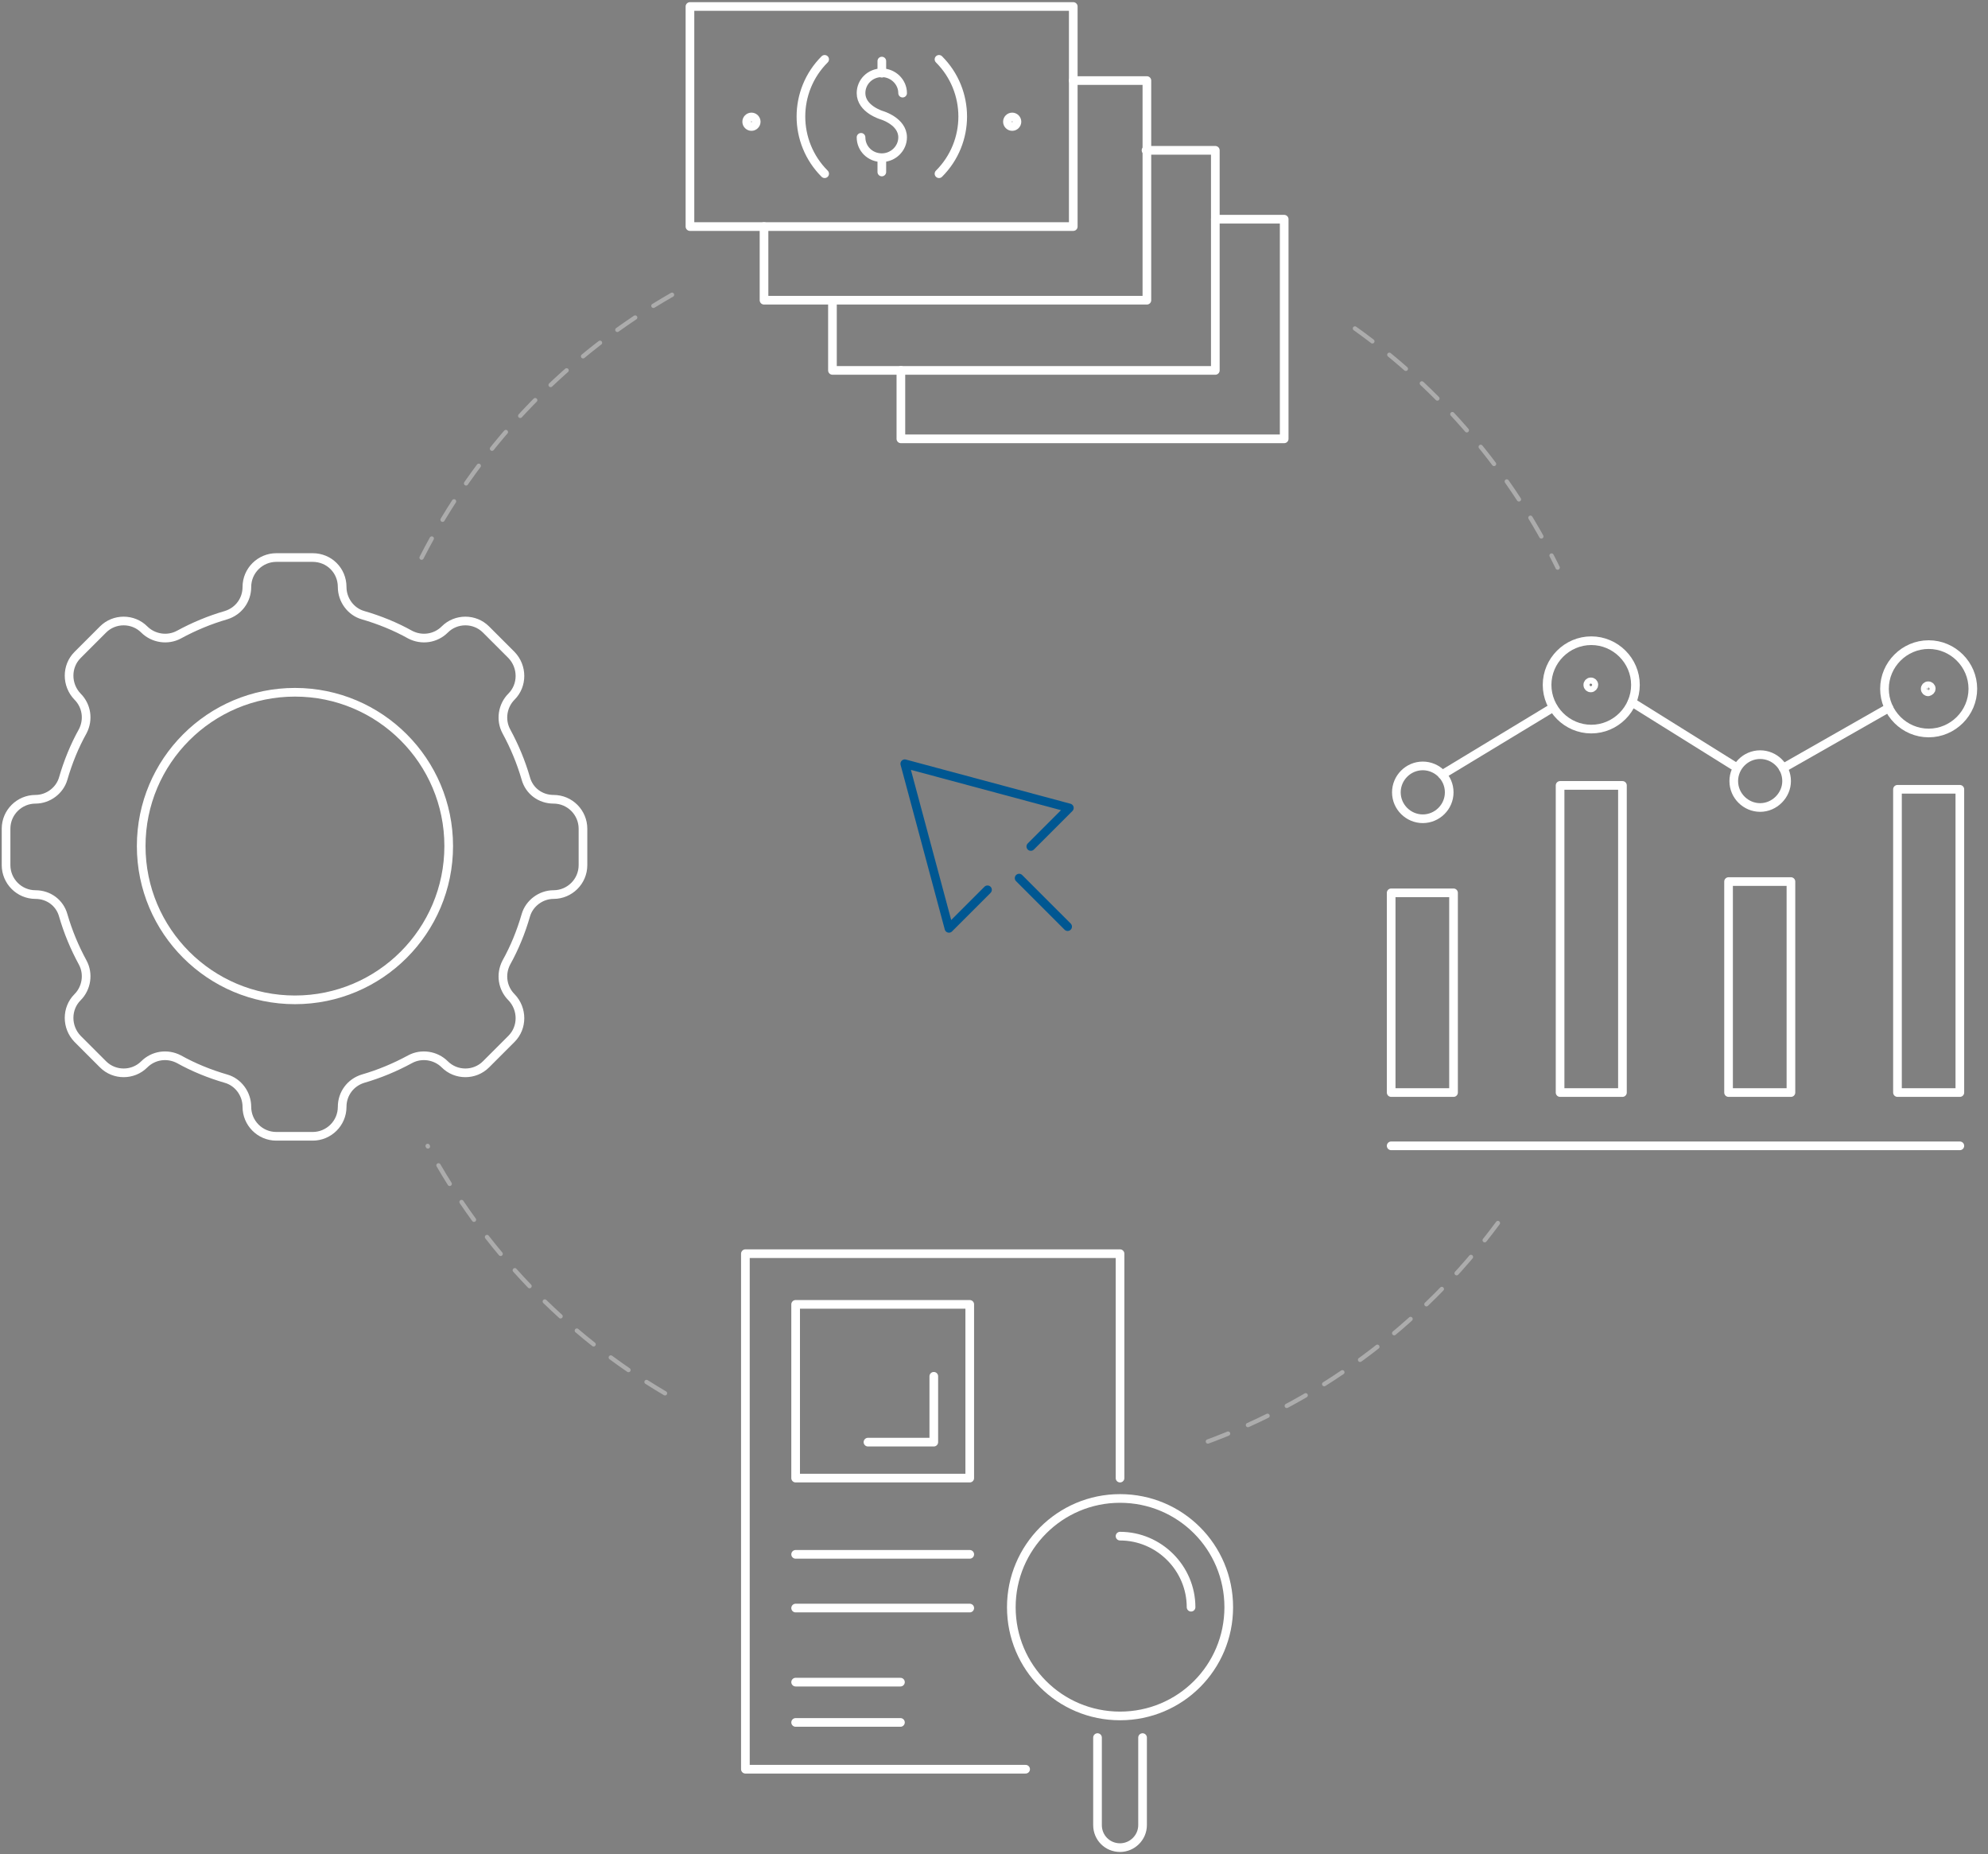 <svg xmlns="http://www.w3.org/2000/svg" xmlns:xlink="http://www.w3.org/1999/xlink" id="Layer_1" x="0px" y="0px" viewBox="0 0 459 428" style="enable-background:new 0 0 459 428;" xml:space="preserve"><rect x="0" y="0" width="459" height="428" fill="#808080" stroke="none"/><style type="text/css">	.st0{opacity:0.35;}	.st1{fill:none;stroke:#FFFFFF;stroke-linecap:round;stroke-linejoin:round;stroke-dasharray:5;}	.st2{fill:none;stroke:#FFFFFF;stroke-width:2;stroke-linecap:round;stroke-linejoin:round;}	.st3{fill:none;stroke:#005792;stroke-width:2;stroke-linecap:round;stroke-linejoin:round;}</style><g id="Page-1">	<g id="DOC_2020YearReview_ny_2b" transform="translate(-230, -968)">		<g id="illustration" transform="translate(231, 969)">			<g id="lines" transform="translate(96.338, 64.722)" class="st0">				<path id="Stroke-34" class="st1" d="M56.2,255.9c-23.1-13.6-42.1-33.4-54.8-57.1"></path>				<path id="Stroke-35" class="st1" d="M248.5,216.6c-17.6,23.8-42.2,42.1-70.8,51.8"></path>				<path id="Stroke-36" class="st1" d="M215.5,10.1c19.8,14.1,36,33.1,46.8,55.2"></path>				<path id="Stroke-37" class="st1" d="M0,63C12.6,38.3,32,17.6,55.8,3.5c2-1.2,4.1-2.4,6.2-3.5"></path>			</g>			<line id="Stroke-1" class="st2" x1="206.9" y1="396.6" x2="182.7" y2="396.6"></line>			<line id="Stroke-2" class="st2" x1="206.9" y1="387.3" x2="182.7" y2="387.3"></line>			<polyline id="Stroke-3" class="st2" points="235.8,407.4 171.1,407.4 171.1,288.4 257.6,288.4 257.6,340.2    "></polyline>			<polygon id="Stroke-4" class="st2" points="182.7,340.2 222.9,340.2 222.9,300.1 182.7,300.1    "></polygon>			<line id="Stroke-5" class="st2" x1="182.7" y1="357.8" x2="222.9" y2="357.8"></line>			<line id="Stroke-6" class="st2" x1="182.7" y1="370.2" x2="222.9" y2="370.2"></line>			<polyline id="Stroke-7" class="st2" points="199.4,331.9 214.6,331.9 214.6,316.7    "></polyline>			<path id="Stroke-8" class="st2" d="M282.7,370c0-13.9-11.2-25.1-25.1-25.1c-13.9,0-25.1,11.3-25.1,25.1    c0,13.9,11.2,25.1,25.1,25.1C271.5,395.1,282.7,383.9,282.7,370z"></path>			<path id="Stroke-10" class="st2" d="M257.6,353.6c9,0,16.4,7.4,16.4,16.4"></path>			<path id="Stroke-12" class="st2" d="M252.4,400.1v20.2c0,2.9,2.3,5.2,5.2,5.2c2.8,0,5.2-2.3,5.2-5.2v-20.2"></path>			<path id="Stroke-14" class="st2" d="M367,157.1c0-0.4-0.3-0.7-0.7-0.7s-0.7,0.3-0.7,0.7c0,0.4,0.3,0.7,0.7,0.7    S367,157.4,367,157.1z"></path>			<path id="Stroke-16" class="st2" d="M444.9,158c0-0.4-0.3-0.7-0.7-0.7c-0.4,0-0.7,0.3-0.7,0.7c0,0.4,0.3,0.7,0.7,0.7    C444.6,158.6,444.9,158.3,444.9,158z"></path>			<line id="Stroke-18" class="st2" x1="320.2" y1="263.5" x2="451.5" y2="263.5"></line>			<polygon id="Stroke-20" class="st2" points="320.2,251.2 334.6,251.2 334.6,205.1 320.2,205.1    "></polygon>			<polygon id="Stroke-22" class="st2" points="437.1,251.2 451.5,251.2 451.5,181.2 437.1,181.2    "></polygon>			<polygon id="Stroke-23" class="st2" points="359.2,251.2 373.6,251.2 373.6,180.3 359.2,180.3    "></polygon>			<path id="Stroke-24" class="st2" d="M376.6,157.1c0-5.6-4.6-10.2-10.2-10.2c-5.6,0-10.2,4.6-10.2,10.2c0,5.6,4.6,10.2,10.2,10.2    C372,167.3,376.6,162.7,376.6,157.1z"></path>			<path id="Stroke-25" class="st2" d="M454.5,158c0-5.6-4.6-10.2-10.2-10.2c-5.6,0-10.2,4.6-10.2,10.2c0,5.6,4.6,10.2,10.2,10.2    C449.9,168.2,454.5,163.6,454.5,158z"></path>			<polygon id="Stroke-26" class="st2" points="398.1,251.2 412.5,251.2 412.5,202.5 398.1,202.5    "></polygon>			<path id="Stroke-27" class="st2" d="M411.5,179.3c0-3.4-2.8-6.1-6.1-6.1c-3.4,0-6.1,2.8-6.1,6.1c0,3.4,2.8,6.1,6.1,6.1    C408.7,185.4,411.5,182.6,411.5,179.3z"></path>			<path id="Stroke-28" class="st2" d="M333.6,181.9c0-3.4-2.8-6.1-6.1-6.1c-3.4,0-6.1,2.8-6.1,6.1c0,3.4,2.8,6.1,6.1,6.1    C330.8,188,333.6,185.3,333.6,181.9z"></path>			<line id="Stroke-29" class="st2" x1="332" y1="177.8" x2="357.6" y2="162.3"></line>			<line id="Stroke-30" class="st2" x1="375.8" y1="161.1" x2="399.2" y2="175.7"></line>			<line id="Stroke-31" class="st2" x1="410.7" y1="176.3" x2="435.1" y2="162.4"></line>			<path id="Stroke-32" class="st2" d="M102.6,194.3c0,19.6-15.9,35.5-35.5,35.5c-19.6,0-35.5-15.9-35.5-35.5    c0-19.6,15.9-35.5,35.5-35.5C86.7,158.8,102.6,174.7,102.6,194.3z"></path>			<path id="Stroke-33" class="st2" d="M71.2,127.7h-8.4c-3.7,0-6.8,3-6.8,6.8c0,3-1.9,5.6-4.8,6.5c-3.8,1.1-7.4,2.6-10.9,4.5    c-2.6,1.4-5.9,0.9-8-1.2l0,0c-2.6-2.6-6.9-2.6-9.5,0l-5.9,5.9c-2.6,2.6-2.6,6.9,0,9.6l0,0c2.1,2.1,2.6,5.3,1.2,8    c-1.9,3.4-3.4,7.1-4.5,10.9c-0.8,2.8-3.5,4.8-6.4,4.8c-3.7,0-6.8,3-6.8,6.8v8.4c0,3.7,3,6.8,6.8,6.8c3,0,5.6,1.9,6.4,4.8    c1.1,3.8,2.6,7.4,4.5,10.9c1.4,2.6,0.9,5.9-1.2,8l0,0c-2.6,2.6-2.6,6.9,0,9.6l5.9,5.9c2.6,2.6,6.9,2.6,9.5,0l0,0    c2.1-2.1,5.3-2.6,8-1.2c3.4,1.9,7.1,3.4,10.9,4.5c2.8,0.8,4.8,3.5,4.8,6.5c0,3.7,3,6.8,6.8,6.8h8.4c3.7,0,6.8-3,6.8-6.8    c0-3,1.9-5.6,4.8-6.5c3.8-1.1,7.4-2.6,10.9-4.5c2.6-1.4,5.9-0.9,8,1.2l0,0c2.6,2.6,6.9,2.6,9.5,0l5.9-5.9c2.6-2.6,2.6-6.9,0-9.6    l0,0c-2.1-2.1-2.6-5.3-1.2-8c1.9-3.4,3.4-7.1,4.5-10.9c0.8-2.8,3.5-4.8,6.4-4.8c3.7,0,6.8-3,6.8-6.8v-8.4c0-3.7-3-6.8-6.8-6.8    c-3,0-5.6-1.9-6.4-4.8c-1.1-3.8-2.6-7.4-4.5-10.9c-1.4-2.6-0.9-5.9,1.2-8l0,0c2.6-2.6,2.6-6.9,0-9.6l-5.9-5.9    c-2.6-2.6-6.9-2.6-9.5,0l0,0c-2.1,2.1-5.3,2.6-8,1.2c-3.4-1.9-7.1-3.4-10.9-4.5c-2.8-0.8-4.8-3.5-4.8-6.5    C78,130.7,75,127.7,71.2,127.7z"></path>			<polyline id="Stroke-40" class="st2" points="279.6,49.6 295.5,49.6 295.5,65.9 295.5,100.3 207,100.3 207,84.5    "></polyline>			<polyline id="Stroke-41" class="st2" points="263.6,33.7 279.6,33.7 279.6,84.5 191.2,84.5 191.2,68.4    "></polyline>			<polyline id="Stroke-42" class="st2" points="246.8,17.6 263.8,17.6 263.8,68.3 175.4,68.3 175.4,51.3    "></polyline>			<polygon id="Stroke-43" class="st2" points="158.3,51.3 246.8,51.3 246.8,0.5 158.3,0.5    "></polygon>			<path id="Stroke-44" class="st2" d="M189.4,39.1c-7.3-7.3-7.3-19.1,0-26.4"></path>			<path id="Stroke-45" class="st2" d="M215.8,12.7c7.3,7.3,7.3,19.1,0,26.4"></path>			<path id="Stroke-46" class="st2" d="M231.6,27.1c0-0.6,0.5-1.1,1.1-1.1c0.6,0,1.1,0.5,1.1,1.1s-0.5,1.1-1.1,1.1    C232.1,28.2,231.6,27.7,231.6,27.1z"></path>			<path id="Stroke-47" class="st2" d="M171.4,27.1c0-0.6,0.5-1.1,1.1-1.1c0.6,0,1.1,0.5,1.1,1.1s-0.5,1.1-1.1,1.1    C171.9,28.2,171.4,27.7,171.4,27.1z"></path>			<path id="Stroke-48" class="st2" d="M197.8,30.7c0,2.6,2.1,4.7,4.8,4.7c2.6,0,4.8-2.1,4.8-4.7c0-3.7-4.8-5.1-4.8-5.1    s-4.8-1.4-4.8-5.1c0-2.6,2.1-4.7,4.8-4.7c2.6,0,4.8,2.1,4.8,4.7"></path>			<line id="Stroke-49" class="st2" x1="202.6" y1="13.1" x2="202.6" y2="15.9"></line>			<line id="Stroke-50" class="st2" x1="202.6" y1="38.7" x2="202.6" y2="35.5"></line>			<polyline id="Stroke-38" class="st3" points="237,194.4 245.9,185.5 207.9,175.3 218.1,213.3 227,204.4    "></polyline>			<line id="Stroke-39" class="st3" x1="234.3" y1="201.7" x2="245.5" y2="212.9"></line>		</g>	</g></g></svg>